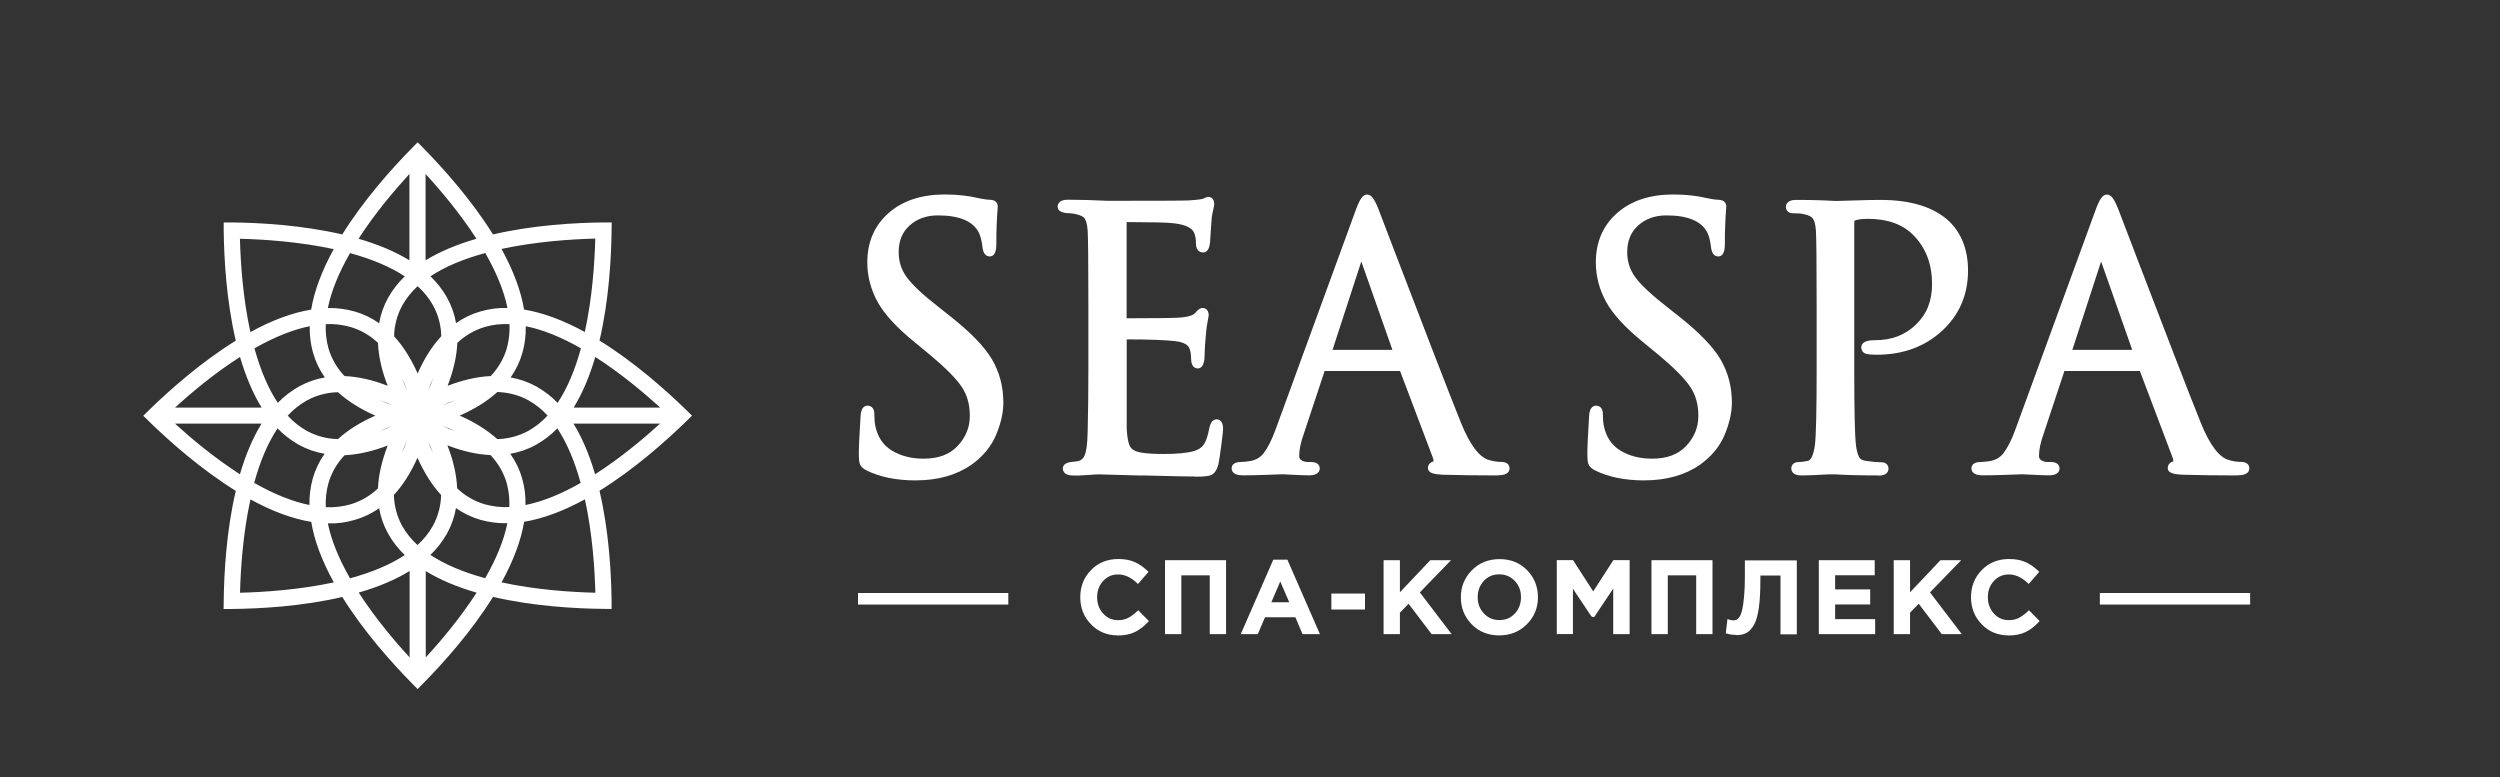 <?xml version="1.0" encoding="UTF-8"?> <svg xmlns="http://www.w3.org/2000/svg" id="_Слой_1" data-name="Слой 1" viewBox="0 0 277.27 86.19"><rect x="0" y="0" width="277.27" height="86.19" fill="#333333" stroke="none"/><defs><style> .cls-1 { fill: none; } .cls-1, .cls-2 { stroke-width: 0px; } .cls-2 { fill: #fff; } </style></defs><g><g><path class="cls-2" d="m29.46,46.78c-1.09,1.66-1.99,3.73-2.69,6.22-3.12-1.96-5.96-4.37-7.95-6.22h10.64Zm-2.69-7.53c.7,2.48,1.6,4.56,2.69,6.22h-10.64c1.99-1.85,4.83-4.26,7.95-6.22h0Zm-.39-12.99c2.76.06,6.95.32,11,1.23-1.44,2.56-2.33,4.92-2.66,7.08-2.16.33-4.54,1.21-7.11,2.65-.92-4.03-1.18-8.21-1.24-10.96h0Zm12.33,1.56c2.43.65,4.73,1.55,6.56,2.82-.8.72-1.47,1.56-2,2.49-.54.98-.9,2.05-1.04,3.16-.89-.68-1.9-1.19-2.98-1.5-1.03-.29-2.11-.41-3.18-.35.39-2.18,1.38-4.45,2.63-6.62h0Zm6.95-9.09v10.6c-1.66-1.09-3.75-1.98-6.24-2.68,1.97-3.11,4.39-5.94,6.24-7.92h0Zm.66,12.74c.76.66,1.4,1.44,1.9,2.31.62,1.12.94,2.37.95,3.64-1.12,1.19-2.07,2.74-2.85,4.64-.78-1.9-1.73-3.44-2.85-4.64,0-1.27.34-2.53.95-3.64.5-.87,1.14-1.65,1.9-2.31h0Zm.66-12.74c1.85,1.98,4.28,4.81,6.24,7.92-2.5.7-4.58,1.59-6.24,2.68v-10.6Zm9.59,15.71c-1.07-.05-2.15.07-3.18.35-1.08.31-2.09.82-2.98,1.5-.14-1.11-.49-2.18-1.04-3.16-.53-.93-1.2-1.77-2-2.49,1.83-1.27,4.13-2.18,6.56-2.82,1.26,2.17,2.24,4.43,2.63,6.62h0Zm9.7-8.18c-.06,2.75-.32,6.93-1.24,10.95-2.57-1.44-4.94-2.32-7.11-2.65-.33-2.15-1.21-4.52-2.66-7.08,4.04-.91,8.24-1.17,11-1.23h0Zm7.56,19.21h-10.64c1.09-1.66,1.99-3.73,2.69-6.22,3.12,1.96,5.96,4.37,7.95,6.22h0Zm-7.95,7.53c-.7-2.49-1.6-4.56-2.69-6.22h10.64c-1.99,1.85-4.83,4.26-7.95,6.22h0Zm.39,12.99c-2.76-.06-6.95-.32-11-1.23,1.44-2.56,2.33-4.92,2.66-7.08,2.16-.33,4.54-1.21,7.11-2.64.92,4.03,1.18,8.21,1.24,10.95h0Zm-12.33-1.56c-2.43-.65-4.73-1.55-6.56-2.82.8-.72,1.47-1.56,2-2.49.54-.98.9-2.05,1.04-3.16.89.68,1.9,1.19,2.98,1.5.88.25,1.79.37,2.7.36.16,0,.32,0,.48-.01-.39,2.18-1.38,4.45-2.64,6.62h0Zm-6.95,9.09v-10.6c1.66,1.09,3.75,1.98,6.24,2.68-1.97,3.11-4.39,5.94-6.25,7.92h0Zm.12-25.52c.09.05.18.09.26.14.69,1.34,1.22,2.76,1.55,4.23-.8-1.28-1.45-2.65-1.91-4.09.03-.09.06-.19.09-.28h0Zm.26-3.89c-.09.05-.18.09-.26.14-.03-.1-.06-.19-.09-.28.46-1.44,1.1-2.81,1.91-4.09-.34,1.47-.86,2.89-1.55,4.23h0Zm5.23-.57c-1.28.8-2.66,1.44-4.1,1.9-.09-.03-.19-.06-.28-.09.05-.09.09-.18.14-.26,1.35-.69,2.77-1.21,4.25-1.55h0Zm3.84-4.81c-.36,1.22-1.02,2.34-1.91,3.25-1.64.06-3.41.48-5.31,1.27.79-1.89,1.22-3.65,1.28-5.29.91-.89,2.03-1.55,3.26-1.91.97-.27,1.98-.37,2.98-.29.07,1-.03,2-.3,2.97h0Zm-1.92,11.55c.9.91,1.56,2.02,1.92,3.25.27.97.37,1.97.29,2.97-1,.07-2.01-.03-2.98-.29-1.23-.36-2.35-1.01-3.26-1.91-.06-1.63-.48-3.4-1.28-5.29,1.9.79,3.67,1.21,5.31,1.27h0Zm-4.11-4.15c1.9-.78,3.46-1.73,4.66-2.84,1.28,0,2.54.34,3.66.95.88.49,1.66,1.13,2.32,1.89-.66.76-1.44,1.4-2.32,1.89-1.12.61-2.38.94-3.66.95-1.2-1.11-2.75-2.06-4.66-2.84h0Zm2.18,2.59c-1.48-.34-2.9-.86-4.25-1.55-.05-.09-.09-.17-.14-.26.1-.03.19-.06.28-.09,1.44.46,2.82,1.1,4.1,1.9Zm5.11,4.45c-.31-1.07-.82-2.08-1.51-2.96,1.11-.14,2.19-.49,3.17-1.03.94-.53,1.78-1.2,2.5-1.99,1.27,1.82,2.19,4.12,2.84,6.54-2.18,1.25-4.45,2.24-6.64,2.62.05-1.07-.07-2.14-.36-3.17Zm.35-17.24c2.19.39,4.47,1.37,6.64,2.62-.65,2.42-1.56,4.72-2.84,6.54-.72-.79-1.57-1.47-2.5-1.99-.98-.54-2.06-.89-3.17-1.03.69-.88,1.2-1.89,1.51-2.96.29-1.03.41-2.1.35-3.17Zm-11.74,24.87c-.76-.66-1.4-1.44-1.9-2.31-.62-1.12-.94-2.37-.95-3.64,1.12-1.19,2.07-2.74,2.85-4.64.78,1.9,1.73,3.44,2.85,4.64,0,1.27-.34,2.53-.95,3.64-.5.87-1.14,1.65-1.9,2.31h0Zm-.66,12.74c-1.85-1.98-4.28-4.81-6.24-7.92,2.5-.7,4.58-1.59,6.24-2.68v10.6Zm-9.59-15.71c.16,0,.32.01.48.01.91,0,1.82-.12,2.7-.36,1.08-.31,2.09-.82,2.98-1.5.14,1.11.49,2.18,1.04,3.16.53.93,1.2,1.77,2,2.49-1.83,1.27-4.13,2.18-6.56,2.82-1.26-2.17-2.24-4.43-2.63-6.62h0Zm-2.8-8.65c.98.54,2.06.89,3.17,1.03-.69.88-1.2,1.89-1.51,2.96-.29,1.03-.41,2.1-.35,3.17-2.19-.39-4.47-1.37-6.64-2.62.65-2.42,1.56-4.72,2.84-6.54.72.79,1.57,1.47,2.5,1.99h0Zm4.84-7.19c-.9-.91-1.56-2.02-1.91-3.25-.27-.97-.37-1.97-.29-2.97,1-.07,2.01.03,2.98.29,1.23.36,2.35,1.01,3.26,1.91.06,1.63.48,3.4,1.28,5.29-1.9-.79-3.67-1.21-5.31-1.27h0Zm6.18,3.11c.05.09.09.17.14.26-.1.03-.19.06-.28.09-1.44-.46-2.82-1.1-4.1-1.9,1.48.34,2.9.86,4.25,1.55h0Zm1.24-.84c-.09-.05-.18-.09-.26-.14-.69-1.34-1.22-2.76-1.55-4.23.8,1.28,1.45,2.65,1.91,4.09-.03.09-.06.19-.09.28h0Zm-.26,3.89c.09-.05.18-.09.26-.14.03.1.06.19.09.28-.46,1.44-1.1,2.81-1.91,4.09.34-1.47.86-2.89,1.55-4.23h0Zm-5.23.57c1.28-.8,2.66-1.44,4.1-1.9.09.03.19.06.28.09-.05.09-.09.18-.14.26-1.35.69-2.77,1.21-4.25,1.55h0Zm-2.47.25c-1.28,0-2.54-.34-3.66-.95-.88-.49-1.66-1.13-2.32-1.89.66-.76,1.44-1.4,2.32-1.89,1.12-.61,2.38-.94,3.66-.95,1.2,1.11,2.75,2.06,4.66,2.84-1.9.78-3.46,1.73-4.66,2.84h0Zm.55,1.31c1.64-.06,3.41-.48,5.31-1.27-.79,1.89-1.22,3.66-1.28,5.29-.91.89-2.03,1.55-3.26,1.91-.97.27-1.98.37-2.98.29-.07-1,.03-2,.29-2.97.36-1.22,1.02-2.34,1.92-3.25Zm-3.18-11.19c.31,1.07.82,2.08,1.51,2.96-1.11.14-2.19.49-3.17,1.03-.94.53-1.78,1.2-2.5,1.99-1.27-1.82-2.19-4.12-2.83-6.53,2.18-1.25,4.45-2.24,6.64-2.62-.05,1.07.07,2.14.35,3.17Zm-8.56,26.9c.06-2.75.32-6.93,1.24-10.96,2.57,1.44,4.94,2.32,7.11,2.64.33,2.15,1.21,4.52,2.66,7.08-4.04.91-8.24,1.17-11,1.23h0Zm.04-11.65c-1.06,4.41-1.33,9.06-1.37,12.31v.67s.67,0,.67,0c3.26-.04,7.94-.31,12.36-1.36,2.38,3.86,5.49,7.35,7.77,9.67l.47.48.47-.48c2.28-2.32,5.39-5.81,7.77-9.67,4.42,1.05,9.1,1.33,12.36,1.36h.67s0-.66,0-.66c-.04-3.25-.31-7.91-1.37-12.31,3.88-2.37,7.38-5.47,9.71-7.74l.48-.47-.48-.47c-2.33-2.27-5.83-5.37-9.71-7.74,1.06-4.41,1.33-9.06,1.37-12.31v-.67s-.67,0-.67,0c-3.26.04-7.94.31-12.36,1.36-2.38-3.86-5.49-7.35-7.77-9.67l-.47-.48-.47.48c-2.28,2.32-5.39,5.81-7.77,9.67-4.42-1.05-9.1-1.33-12.36-1.36h-.67s0,.66,0,.66c.04,3.25.31,7.91,1.37,12.31-3.88,2.37-7.38,5.47-9.71,7.74l-.48.47.48.47c2.33,2.27,5.83,5.37,9.71,7.74Z"></path><path class="cls-2" d="m46.32,76.43l-.64-.65c-2.2-2.24-5.32-5.71-7.72-9.57-4.43,1.04-9.1,1.3-12.25,1.33h-.91s.01-.9.01-.9c.04-3.14.3-7.78,1.34-12.2-3.86-2.39-7.35-5.49-9.61-7.69l-.65-.64.65-.64c2.25-2.19,5.73-5.29,9.61-7.69-1.04-4.42-1.3-9.06-1.34-12.2v-.91s.9,0,.9,0c3.15.03,7.81.3,12.25,1.33,2.4-3.86,5.52-7.33,7.72-9.57l.64-.65.64.65c2.2,2.24,5.31,5.71,7.72,9.57,4.44-1.04,9.1-1.3,12.25-1.33h.91s-.01.9-.01.9c-.04,3.14-.3,7.78-1.34,12.2,3.87,2.39,7.35,5.49,9.61,7.69l.65.64-.65.64c-2.26,2.19-5.74,5.3-9.61,7.69,1.04,4.42,1.3,9.06,1.34,12.2v.91s-.9-.01-.9-.01c-3.15-.03-7.82-.3-12.25-1.33-2.4,3.86-5.51,7.33-7.72,9.57l-.64.65Zm-8.13-10.76l.09.14c2.39,3.88,5.53,7.38,7.74,9.63l.3.31.3-.31c2.21-2.25,5.35-5.75,7.74-9.63l.09-.14.17.04c4.44,1.06,9.15,1.32,12.31,1.36h.43s0-.43,0-.43c-.04-3.15-.3-7.83-1.36-12.26l-.04-.17.15-.09c3.88-2.38,7.4-5.51,9.67-7.71l.31-.3-.31-.3c-2.26-2.2-5.78-5.33-9.67-7.71l-.15-.09.04-.17c1.06-4.43,1.33-9.11,1.36-12.26v-.43s-.43,0-.43,0c-3.16.03-7.86.3-12.31,1.36l-.17.04-.09-.14c-2.39-3.88-5.53-7.38-7.74-9.63l-.3-.31-.3.31c-2.21,2.25-5.35,5.75-7.74,9.63l-.09.14-.17-.04c-4.45-1.06-9.15-1.32-12.31-1.36h-.43s0,.43,0,.43c.04,3.15.3,7.84,1.36,12.26l.04.17-.15.09c-3.89,2.38-7.41,5.51-9.67,7.71l-.31.3.31.3c2.27,2.21,5.78,5.33,9.67,7.71l.15.09-.04.17c-1.06,4.42-1.33,9.11-1.36,12.26v.43s.43,0,.43,0c3.17-.03,7.87-.3,12.31-1.36l.17-.04Zm8.56,8.44v-11.63s.36.24.36.24c1.63,1.07,3.71,1.96,6.18,2.65l.3.08-.17.27c-2.02,3.2-4.53,6.09-6.27,7.96l-.41.43Zm.47-10.77v9.57c1.65-1.79,3.82-4.36,5.64-7.18-2.2-.64-4.1-1.44-5.64-2.39Zm-1.32,10.77l-.41-.43c-1.74-1.86-4.25-4.76-6.27-7.96l-.17-.27.3-.08c2.46-.69,4.54-1.58,6.18-2.65l.36-.24v11.63Zm-6.11-8.38c1.82,2.82,3.99,5.39,5.64,7.18v-9.58c-1.55.95-3.44,1.76-5.64,2.39Zm26.72.49h-.24c-2.8-.07-6.99-.33-11.05-1.24l-.31-.07.16-.28c1.42-2.52,2.31-4.88,2.63-7l.03-.17.17-.03c2.13-.32,4.49-1.2,7.03-2.62l.27-.15.07.31c.92,4.03,1.18,8.21,1.24,11v.25Zm-10.88-1.63c3.8.83,7.7,1.08,10.4,1.15-.07-2.7-.33-6.58-1.16-10.36-2.41,1.32-4.68,2.15-6.74,2.49-.34,2.06-1.18,4.31-2.5,6.71Zm-29.49,1.63v-.25c.07-2.79.33-6.97,1.25-11l.07-.31.27.15c2.53,1.41,4.89,2.3,7.03,2.62l.17.03.03.17c.32,2.12,1.21,4.47,2.63,7l.16.28-.31.07c-4.05.91-8.24,1.18-11.05,1.24h-.25Zm1.64-10.84c-.83,3.78-1.09,7.66-1.16,10.36,2.7-.07,6.6-.33,10.4-1.15-1.32-2.4-2.17-4.66-2.5-6.71-2.07-.34-4.33-1.17-6.74-2.49Zm10.82,9.31l-.09-.16c-1.36-2.35-2.25-4.54-2.63-6.51h-.07s.16-1.31.16-1.31c-.03,0-.05,0-.08,0h-.2s-.01-.22-.01-.22c-.08-1.03.03-2.06.3-3.05.37-1.26,1.05-2.42,1.98-3.35l.07-.07h.09c1.61-.06,3.36-.48,5.23-1.26l.53-.22-.22.53c-.78,1.86-1.2,3.61-1.26,5.2v.1s-.07.06-.07.06c-.94.92-2.1,1.6-3.36,1.97-.93.26-1.88.36-2.84.32l.15.85c.11,0,.21,0,.32,0,.89,0,1.76-.12,2.6-.36,1.05-.3,2.03-.79,2.9-1.46l.32-.25.05.41c.14,1.08.48,2.12,1.01,3.07.52.91,1.17,1.73,1.95,2.43l.22.2-.24.17c-1.69,1.18-3.92,2.14-6.63,2.86l-.17.05Zm-2.24-6.65c.37,1.85,1.2,3.9,2.46,6.1,2.45-.67,4.49-1.53,6.07-2.58-.72-.69-1.34-1.48-1.83-2.35-.5-.89-.84-1.85-1.01-2.85-.83.59-1.75,1.03-2.74,1.31-.89.25-1.83.41-2.77.37-.06,0-.13,0-.19,0Zm-.23-1.79c.91.05,1.81-.06,2.7-.3,1.15-.34,2.22-.95,3.09-1.78.06-1.48.43-3.08,1.08-4.76-1.69.65-3.3,1.01-4.78,1.08-.84.87-1.45,1.93-1.79,3.08-.24.87-.34,1.78-.3,2.68Zm17.91,8.43l-.17-.05c-2.71-.72-4.94-1.68-6.63-2.86l-.24-.17.22-.2c.78-.7,1.44-1.52,1.95-2.43.53-.95.87-1.99,1.01-3.07l.05-.41.32.25c.87.67,1.84,1.16,2.9,1.46.86.24,1.74.35,2.64.35.16,0,.31,0,.47,0h.29s-.05.28-.05.28c-.36,2.02-1.26,4.27-2.66,6.69l-.09.16Zm-6.3-3.13c1.58,1.04,3.62,1.91,6.07,2.58,1.26-2.2,2.09-4.25,2.46-6.1-.09,0-.17,0-.25,0-.91,0-1.82-.12-2.71-.37-.99-.28-1.9-.72-2.74-1.31-.17,1-.51,1.96-1.01,2.85-.49.87-1.11,1.66-1.83,2.35Zm-1.43-.48l-.15-.13c-.78-.68-1.44-1.47-1.95-2.37-.63-1.15-.97-2.45-.98-3.76v-.09s.06-.07.06-.07c1.1-1.17,2.04-2.71,2.81-4.57l.22-.53.22.53c.77,1.86,1.71,3.4,2.81,4.57l.06.07v.09c-.01,1.31-.35,2.61-.98,3.76-.51.9-1.17,1.7-1.95,2.37l-.15.13Zm-2.62-6.17c.02,1.2.34,2.39.92,3.44.45.79,1.02,1.5,1.69,2.11.68-.61,1.25-1.32,1.7-2.11.58-1.05.9-2.24.92-3.44-1-1.09-1.88-2.48-2.62-4.13-.73,1.65-1.61,3.04-2.62,4.13Zm12.39,1.82c-.81,0-1.62-.11-2.41-.32-1.27-.37-2.43-1.05-3.36-1.97l-.07-.06v-.1c-.06-1.59-.48-3.35-1.26-5.2l-.22-.53.53.22c1.87.78,3.62,1.2,5.23,1.25h.09s.07.07.07.07c.92.93,1.61,2.09,1.97,3.35.28,1,.38,2.03.3,3.05v.2s-.22.01-.22.01c-.22.01-.44.02-.65.02Zm-5.38-2.56c.87.83,1.94,1.45,3.1,1.78.88.24,1.78.34,2.69.3.04-.91-.06-1.81-.3-2.69-.34-1.15-.96-2.21-1.79-3.08-1.48-.06-3.09-.42-4.78-1.08.66,1.68,1.02,3.28,1.08,4.76Zm7.09,2.42v-.29c.07-1.05-.05-2.09-.33-3.1-.3-1.05-.8-2.02-1.47-2.88l-.25-.33.41-.05c1.09-.14,2.12-.48,3.09-1.01.91-.51,1.73-1.17,2.44-1.94l.2-.22.17.24c1.18,1.68,2.14,3.91,2.87,6.61l.05.17-.16.09c-2.43,1.4-4.69,2.29-6.72,2.65l-.29.05Zm-1.19-6.24c.59.83,1.03,1.74,1.31,2.72h0c.27.96.4,1.95.37,2.95,1.86-.37,3.92-1.19,6.12-2.45-.67-2.44-1.54-4.47-2.59-6.05-.69.72-1.49,1.33-2.36,1.82-.9.5-1.86.83-2.86,1Zm-21.78,6.24l-.29-.05c-2.03-.36-4.29-1.25-6.72-2.65l-.16-.09.05-.17c.73-2.7,1.69-4.93,2.87-6.61l.17-.24.2.22c.7.78,1.52,1.43,2.44,1.94l.1.06c.93.5,1.93.81,2.98.95l.41.05-.25.32c-.67.87-1.16,1.84-1.47,2.88-.28,1.01-.4,2.05-.35,3.09v.29Zm-6.62-3.02c2.21,1.26,4.27,2.08,6.12,2.45-.02-.99.1-1.98.37-2.95.28-.98.72-1.9,1.31-2.73-1-.17-1.97-.51-2.86-1l-.12-.07c-.83-.48-1.58-1.07-2.24-1.75-1.05,1.57-1.92,3.6-2.59,6.05Zm21.24.07l-.74-1.17c-.81-1.29-1.46-2.68-1.93-4.14l-.02-.07.19-.63.25.14c.09.05.17.09.26.14l.07.03.04.07c.7,1.36,1.23,2.8,1.57,4.29l.31,1.35Zm-2.01-4.82c.19.51.39,1.01.62,1.5-.18-.51-.39-1.01-.62-1.5Zm-4.27,4.82l.31-1.35c.34-1.49.87-2.93,1.57-4.29l.03-.07.07-.03c.09-.04.17-.09.26-.14l.25-.14.2.63-.02.07c-.47,1.45-1.12,2.85-1.93,4.14l-.74,1.17Zm2.01-4.83c-.23.49-.44.99-.63,1.51.23-.49.44-1,.63-1.51Zm-18.28,4.53l-.27-.17c-3.2-2.01-6.11-4.51-7.99-6.25l-.44-.41h11.68l-.24.36c-1.07,1.63-1.97,3.7-2.66,6.16l-.09.3Zm-7.49-6.35c1.8,1.64,4.39,3.81,7.21,5.62.64-2.19,1.45-4.08,2.4-5.62h-9.61Zm46.32,6.35l-.08-.3c-.69-2.45-1.59-4.52-2.66-6.16l-.24-.36h11.68l-.44.41c-1.87,1.74-4.78,4.23-7.99,6.25l-.27.17Zm-2.12-6.35c.95,1.54,1.76,3.43,2.4,5.62,2.83-1.81,5.41-3.98,7.21-5.62h-9.61Zm-9.72,2.24l-1.35-.31c-1.5-.34-2.94-.87-4.3-1.57l-.07-.03-.3-.57.27-.09c.09-.03.19-.06.28-.09l.07-.02.07.02c1.46.47,2.86,1.12,4.16,1.92l1.18.74Zm-4.83-1.99c.49.23.98.43,1.49.61-.49-.23-.98-.43-1.49-.61Zm-10.31,1.99l1.18-.74c1.29-.81,2.69-1.46,4.16-1.92l.07-.02.07.02c.09.03.18.06.28.09l.27.08-.31.58-.07.03c-1.36.7-2.81,1.23-4.3,1.57l-1.35.31Zm4.83-1.99c-.51.18-1,.39-1.49.61.51-.18,1-.39,1.49-.61Zm11.39,1.95l-.07-.06c-1.17-1.09-2.72-2.03-4.59-2.8l-.53-.22.53-.22c1.87-.77,3.41-1.7,4.59-2.8l.07-.06h.09c1.31,0,2.62.35,3.77.98.9.51,1.7,1.16,2.38,1.94l.13.15-.13.15c-.68.78-1.48,1.44-2.38,1.94-1.16.63-2.46.97-3.77.98h-.09Zm-3.96-3.08c1.66.73,3.05,1.61,4.15,2.6,1.2-.02,2.4-.34,3.46-.92.79-.45,1.5-1.01,2.12-1.69-.61-.67-1.32-1.24-2.12-1.69-1.06-.58-2.25-.89-3.45-.92-1.1,1-2.49,1.88-4.15,2.6Zm-13.34,3.08h-.09c-1.31,0-2.61-.35-3.77-.98-.9-.51-1.7-1.17-2.38-1.95l-.13-.15.13-.15c.68-.78,1.48-1.44,2.38-1.94,1.16-.63,2.46-.97,3.77-.98h.09l.07.06c1.17,1.09,2.72,2.03,4.59,2.8l.53.22-.53.22c-1.87.77-3.41,1.7-4.59,2.8l-.07.06Zm-5.75-3.08c.61.67,1.32,1.24,2.12,1.69,1.06.57,2.25.89,3.45.91,1.1-1,2.49-1.88,4.15-2.6-1.66-.73-3.05-1.61-4.15-2.6-1.2.02-2.4.34-3.46.92-.79.45-1.5,1.01-2.12,1.69Zm-2.02-.42h-11.68l.44-.41c1.87-1.73,4.77-4.23,7.99-6.25l.24-.15.11.29c.69,2.45,1.58,4.52,2.66,6.16l.24.36Zm-10.48-.47h9.61c-.95-1.54-1.76-3.43-2.4-5.62-2.84,1.81-5.42,3.98-7.21,5.62Zm55.02.47h-11.68l.24-.36c1.07-1.63,1.97-3.7,2.66-6.16l.09-.3.27.17c3.21,2.02,6.12,4.51,7.99,6.25l.44.41Zm-10.81-.47h9.61c-1.8-1.64-4.38-3.81-7.21-5.62-.64,2.19-1.45,4.08-2.4,5.62Zm-15.13.45l-.07-.02c-.09-.03-.18-.06-.28-.09l-.27-.08.3-.58.07-.03c1.36-.7,2.81-1.23,4.3-1.57l1.35-.31-1.18.74c-1.29.81-2.69,1.46-4.16,1.92l-.07.02Zm2.06-1.3c-.51.18-1,.39-1.49.61.51-.18,1-.39,1.49-.61Zm-6.4,1.3l-.07-.02c-1.46-.46-2.85-1.11-4.15-1.92l-1.18-.74,1.36.31c1.5.34,2.94.87,4.3,1.57l.07.03.3.58-.27.08c-.09.03-.19.06-.28.09l-.07.02Zm-2.05-1.3c.48.22.97.43,1.47.61-.48-.22-.97-.43-1.47-.61Zm19.79,1.07l-.2-.22c-.71-.78-1.53-1.43-2.44-1.94-.96-.53-2-.87-3.08-1.01l-.41-.05.25-.32c.67-.87,1.17-1.84,1.47-2.88.28-1.01.4-2.05.35-3.1v-.29s.28.05.28.05c2.03.36,4.29,1.25,6.72,2.65l.16.09-.05.17c-.73,2.7-1.69,4.93-2.87,6.61l-.17.24Zm-5.27-3.57c1,.17,1.97.51,2.86,1,.87.49,1.67,1.1,2.36,1.82,1.05-1.57,1.92-3.6,2.59-6.05-2.21-1.26-4.27-2.08-6.12-2.45.02,1-.1,1.99-.37,2.95-.28.98-.72,1.9-1.31,2.73Zm-25.86,3.57l-.17-.24c-1.18-1.68-2.14-3.91-2.87-6.61l-.05-.17.16-.09c2.44-1.4,4.7-2.29,6.72-2.65l.29-.05v.29c-.07,1.05.05,2.09.33,3.1.3,1.05.8,2.02,1.47,2.88l.25.32-.41.05c-1.09.14-2.13.48-3.09,1.01-.91.51-1.73,1.17-2.44,1.94l-.2.22Zm-2.54-6.8c.67,2.44,1.54,4.48,2.59,6.05.69-.72,1.49-1.33,2.36-1.82.9-.49,1.86-.83,2.86-1-.59-.83-1.03-1.75-1.31-2.73h0c-.27-.96-.39-1.95-.37-2.95-1.85.37-3.91,1.19-6.12,2.45Zm18.75,5.93l-.19-.63.02-.07c.47-1.45,1.12-2.85,1.93-4.14l.74-1.17-.31,1.35c-.34,1.49-.87,2.93-1.57,4.29l-.03.07-.58.31Zm1.11-2.68c-.23.49-.44.99-.62,1.5.23-.49.44-.99.62-1.5Zm-2.4,2.68l-.58-.31-.03-.07c-.7-1.36-1.23-2.8-1.57-4.29l-.31-1.35.74,1.17c.82,1.29,1.46,2.69,1.93,4.14l.02.07-.19.63Zm-1.12-2.69c.19.51.39,1.01.62,1.5-.19-.51-.39-1.01-.62-1.5Zm4.21,1.78l.22-.53c.78-1.86,1.2-3.61,1.26-5.21v-.1s.07-.06.07-.06c.94-.92,2.1-1.6,3.36-1.96,1-.28,2.03-.37,3.06-.3h.2s.01.22.01.22c.08,1.03-.03,2.06-.3,3.05h0s0,0,0,0c-.37,1.26-1.05,2.41-1.97,3.35l-.07.07h-.09c-1.6.06-3.36.48-5.23,1.26l-.53.22Zm1.95-5.62c-.06,1.48-.43,3.08-1.08,4.76,1.69-.65,3.3-1.02,4.78-1.08.83-.87,1.45-1.93,1.79-3.08.24-.88.34-1.78.3-2.68-.91-.05-1.82.05-2.7.3-1.15.34-2.22.95-3.09,1.78Zm-6.85,5.62l-.53-.22c-1.87-.78-3.62-1.2-5.23-1.25h-.2s-.02-.13-.02-.13c-.89-.92-1.55-2.06-1.92-3.29-.28-1-.38-2.03-.3-3.05v-.2s.22-.01.22-.01c1.03-.07,2.06.03,3.06.3,1.27.37,2.43,1.05,3.36,1.97l.07.06v.1c.06,1.59.48,3.35,1.26,5.2l.22.53Zm-5.65-1.94c1.48.06,3.09.42,4.78,1.08-.66-1.68-1.02-3.28-1.08-4.76-.87-.83-1.94-1.45-3.1-1.78-.88-.24-1.78-.35-2.69-.3-.04.91.06,1.81.3,2.69.34,1.15.96,2.21,1.79,3.08Zm8.1.93l-.22-.53c-.77-1.86-1.71-3.4-2.81-4.57l-.06-.07v-.09c.01-1.31.35-2.61.98-3.76.51-.9,1.17-1.7,1.95-2.37l.26-.22.1.26c.76.67,1.41,1.45,1.91,2.33.63,1.15.97,2.45.98,3.76v.09s-.06.07-.06.07c-1.09,1.17-2.04,2.7-2.81,4.57l-.22.53Zm-2.62-5.35c1.01,1.09,1.88,2.48,2.62,4.13.73-1.66,1.61-3.04,2.62-4.13-.02-1.2-.34-2.39-.92-3.44-.45-.79-1.02-1.5-1.7-2.11-.67.61-1.24,1.32-1.69,2.11-.58,1.05-.9,2.24-.92,3.44Zm-16.25.25l-.07-.31c-.92-4.02-1.18-8.2-1.24-11v-.24s.24,0,.24,0c2.81.06,7.01.33,11.04,1.24l.31.07-.16.28c-1.42,2.52-2.31,4.88-2.63,7l-.03.17-.17.03c-2.13.32-4.49,1.2-7.03,2.62l-.27.15Zm-.84-11.07c.07,2.7.33,6.58,1.16,10.36,2.41-1.32,4.68-2.16,6.74-2.49.34-2.06,1.18-4.31,2.5-6.71-3.79-.82-7.69-1.08-10.4-1.15Zm38.57,11.07l-.27-.15c-2.53-1.42-4.9-2.3-7.03-2.62l-.17-.03-.03-.17c-.32-2.12-1.21-4.47-2.63-7l-.16-.28.31-.07c4.05-.91,8.24-1.18,11.04-1.24h.25s0,.24,0,.24c-.06,2.79-.33,6.97-1.24,11l-.07.31Zm-7.06-3.21c2.06.34,4.33,1.17,6.74,2.49.83-3.78,1.09-7.66,1.16-10.36-2.7.07-6.6.33-10.4,1.15,1.32,2.4,2.16,4.66,2.5,6.71Zm-7.9,2.37l-.05-.41c-.14-1.08-.48-2.12-1.01-3.07-.51-.91-1.17-1.73-1.95-2.43l-.22-.2.24-.17c1.69-1.18,3.92-2.14,6.63-2.86l.17-.05.09.16c1.41,2.42,2.3,4.67,2.66,6.69l.05.29h-.29c-1.05-.07-2.09.05-3.11.33-1.05.3-2.03.79-2.9,1.46l-.32.25Zm-2.48-6.06c.72.69,1.34,1.48,1.83,2.35.5.9.84,1.85,1.01,2.85.83-.59,1.75-1.03,2.74-1.31.97-.27,1.96-.41,2.96-.37-.37-1.85-1.2-3.9-2.46-6.1-2.45.67-4.49,1.53-6.07,2.58Zm-5.34,6.06l-.32-.25c-.87-.67-1.84-1.16-2.9-1.46-1.01-.28-2.06-.41-3.11-.35h-.29s.05-.28.05-.28c.36-2.02,1.26-4.27,2.66-6.69l.09-.16.17.05c2.72.72,4.95,1.69,6.63,2.86l.24.17-.22.2c-.78.7-1.44,1.52-1.95,2.43-.53.95-.87,1.99-1.01,3.07l-.05.41Zm-5.84-2.54c.93,0,1.85.13,2.75.38.99.28,1.91.72,2.74,1.31.17-1,.51-1.96,1.01-2.85.49-.87,1.11-1.66,1.83-2.35-1.57-1.04-3.61-1.91-6.07-2.58-1.26,2.2-2.09,4.25-2.46,6.1.07,0,.14,0,.21,0Zm10.17-4.43v-11.63l.41.43c1.75,1.87,4.25,4.76,6.27,7.96l.17.27-.3.08c-2.46.69-4.54,1.58-6.18,2.65l-.36.24Zm.47-10.43v9.57c1.55-.95,3.44-1.75,5.64-2.39-1.82-2.82-3.99-5.39-5.64-7.18Zm-1.32,10.43l-.36-.24c-1.64-1.07-3.72-1.96-6.18-2.65l-.3-.08.17-.27c2.03-3.2,4.53-6.1,6.27-7.96l.41-.43v11.63Zm-6.11-3.25c2.2.64,4.09,1.44,5.64,2.39v-9.58c-1.64,1.79-3.82,4.35-5.64,7.18Z"></path></g><g><g><path class="cls-2" d="m101.56,52.81c-2.07,0-3.82-.35-5.26-1.06-.26-.13-.43-.27-.49-.43-.07-.16-.1-.51-.1-1.06,0-.68.07-2.07.2-4.16.03-.42.13-.63.31-.63s.27.14.27.43c0,.6.04,1.09.12,1.45.29,1.36.97,2.37,2.04,3.02,1.07.65,2.33.98,3.77.98,1.78,0,3.16-.52,4.14-1.57.98-1.05,1.47-2.26,1.47-3.65s-.32-2.48-.96-3.45c-.64-.97-1.82-2.17-3.55-3.61l-1.77-1.45c-1.96-1.59-3.3-3.05-4.02-4.35-.72-1.31-1.08-2.69-1.08-4.16,0-2.12.73-3.82,2.2-5.12,1.46-1.29,3.44-1.94,5.92-1.94,1.33,0,2.55.13,3.65.39.63.13,1.08.2,1.37.2.26,0,.39.09.39.27l-.04.51c-.03.34-.05.84-.08,1.49-.03.65-.04,1.37-.04,2.16,0,.6-.09.9-.27.9-.16,0-.26-.17-.31-.51-.08-.81-.25-1.46-.51-1.96-.76-1.39-2.39-2.08-4.9-2.08-1.39,0-2.54.41-3.45,1.24-.92.82-1.37,1.93-1.37,3.31,0,1.12.33,2.14.98,3.04.65.9,1.92,2.09,3.8,3.55l1.1.86c2.22,1.75,3.73,3.31,4.53,4.67.8,1.36,1.2,2.88,1.2,4.55,0,1.05-.26,2.18-.76,3.39-.51,1.22-1.37,2.26-2.57,3.12-1.57,1.1-3.54,1.65-5.92,1.65Z"></path><path class="cls-2" d="m101.56,53.28c-2.13,0-3.97-.37-5.46-1.11-.37-.19-.61-.41-.72-.68-.07-.15-.13-.43-.13-1.24,0-.69.07-2.1.2-4.19.06-.93.52-1.07.78-1.07.34,0,.74.24.74.9,0,.57.04,1.02.11,1.35.26,1.24.86,2.13,1.82,2.72.99.61,2.18.91,3.52.91,1.66,0,2.9-.46,3.8-1.42.9-.97,1.34-2.05,1.34-3.33s-.3-2.31-.88-3.19c-.61-.92-1.78-2.1-3.46-3.51l-1.76-1.45c-2-1.62-3.39-3.14-4.13-4.49-.75-1.37-1.14-2.84-1.14-4.38,0-2.25.79-4.09,2.36-5.47,1.55-1.37,3.64-2.06,6.23-2.06,1.37,0,2.63.14,3.76.41.72.15,1.09.18,1.26.18.64,0,.86.4.86.75l-.04.55c-.03.34-.05.83-.08,1.47-.03.65-.04,1.36-.04,2.14,0,.34,0,1.37-.74,1.37-.24,0-.66-.12-.78-.91-.08-.77-.23-1.37-.46-1.81-.66-1.21-2.17-1.83-4.49-1.83-1.28,0-2.3.37-3.14,1.11-.82.74-1.22,1.71-1.22,2.97,0,1.03.29,1.94.89,2.77.62.86,1.87,2.02,3.71,3.45l1.1.87c2.26,1.78,3.82,3.39,4.65,4.8.84,1.43,1.26,3.04,1.26,4.79,0,1.1-.27,2.3-.8,3.57-.54,1.29-1.46,2.41-2.73,3.32-1.65,1.15-3.73,1.74-6.2,1.74Zm-5.29-5.36c-.06,1.1-.09,1.89-.09,2.34,0,.7.06.86.06.88,0,0,.04.08.27.19,1.37.67,3.06,1.01,5.05,1.01,2.27,0,4.17-.53,5.65-1.56,1.12-.8,1.93-1.79,2.4-2.92.48-1.15.73-2.23.73-3.21,0-1.58-.38-3.03-1.13-4.31-.77-1.3-2.25-2.83-4.42-4.53l-1.1-.86c-1.94-1.51-3.21-2.7-3.89-3.64-.71-.98-1.07-2.1-1.07-3.32,0-1.52.51-2.75,1.53-3.66,1-.9,2.27-1.36,3.77-1.36,2.68,0,4.47.78,5.32,2.32.09.16.16.34.23.53,0-.32.02-.62.03-.91.03-.66.05-1.17.08-1.51l.02-.28c-.36-.02-.8-.08-1.37-.2-1.07-.26-2.26-.38-3.55-.38-2.35,0-4.24.61-5.61,1.82-1.37,1.21-2.04,2.77-2.04,4.77,0,1.38.34,2.7,1.02,3.93.69,1.25,2,2.67,3.91,4.22l1.77,1.45c1.75,1.46,2.98,2.71,3.64,3.71.69,1.04,1.04,2.29,1.04,3.71,0,1.5-.54,2.84-1.6,3.97-1.07,1.14-2.58,1.72-4.48,1.72-1.52,0-2.87-.35-4.01-1.05-1.05-.64-1.77-1.6-2.14-2.86Z"></path></g><g><path class="cls-2" d="m121.18,40.89v-6.9c0-4.81-.03-7.64-.08-8.47-.05-.71-.19-1.22-.41-1.55-.22-.33-.65-.56-1.27-.69-.08-.03-.18-.05-.31-.06-.13-.01-.28-.03-.45-.04-.17-.01-.29-.02-.37-.02-.34-.05-.51-.13-.51-.24,0-.21.21-.31.63-.31,1.31,0,2.79.04,4.43.12,5.39,0,8.38-.01,8.98-.04.97-.05,1.57-.13,1.8-.24.21-.1.35-.16.43-.16.1,0,.16.12.16.35,0,.05-.05.27-.14.65-.09.38-.15.78-.18,1.2l-.16,2.35c-.05.44-.16.67-.31.67-.21,0-.31-.17-.31-.51,0-.52-.07-.95-.2-1.29-.26-.81-1.2-1.29-2.82-1.45-.68-.08-2.47-.12-5.37-.12-.16,0-.24.13-.24.39v10.83c0,.26.08.39.24.39,3.56,0,5.64-.03,6.24-.08.99-.08,1.65-.3,1.96-.67.21-.26.37-.39.47-.39.13,0,.2.1.2.31,0,.05-.02.17-.06.35-.04.18-.08.45-.14.78-.05.34-.09.69-.12,1.06-.05.47-.09,1.03-.12,1.67-.03.64-.04.97-.04,1-.05.39-.14.59-.27.59-.18,0-.27-.21-.27-.63s-.05-.78-.16-1.1c-.18-.73-.86-1.16-2.04-1.29-1.18-.13-3.05-.2-5.61-.2-.18,0-.27.09-.27.27v10.16c.05.86.16,1.51.33,1.94.17.43.49.74.96.92.57.24,1.66.35,3.26.35s2.75-.12,3.53-.35c.6-.18,1.05-.49,1.33-.92.29-.43.51-1.09.67-1.98.08-.39.2-.59.35-.59s.24.2.24.59c0,.18-.07.77-.2,1.77-.13.99-.24,1.67-.31,2.04-.13.5-.31.79-.55.88-.24.09-.76.14-1.57.14-.76,0-2.67-.04-5.73-.12-3.14-.08-4.77-.12-4.9-.12-.26,0-.72.03-1.37.08-.65.05-1.16.06-1.53.04-.42,0-.63-.1-.63-.31,0-.1.14-.18.43-.24.5-.05.8-.09.9-.12.47-.1.82-.41,1.04-.9.22-.5.35-1.42.37-2.79.05-2.04.08-4.38.08-7.02Z"></path><path class="cls-2" d="m132.51,52.85c-.76,0-2.67-.04-5.74-.12h-.6c-2.74-.08-4.17-.12-4.3-.12-.25,0-.7.03-1.33.08-.68.05-1.21.07-1.6.04h0c-.95,0-1.06-.55-1.06-.78,0-.36.27-.6.82-.7.5-.05.78-.09.88-.11.33-.07.56-.28.72-.64.13-.3.3-.99.33-2.6.05-2.04.08-4.4.08-7.01v-6.9c0-4.77-.03-7.61-.08-8.44-.06-.77-.21-1.14-.33-1.31-.15-.22-.49-.39-.98-.49-.08-.02-.14-.04-.27-.06l-.43-.04c-.15-.01-.27-.02-.34-.02-.3-.04-.98-.14-.98-.7,0-.23.11-.78,1.1-.78,1.32,0,2.82.04,4.45.12,5.33,0,8.35-.01,8.94-.04,1.26-.07,1.57-.17,1.63-.19.27-.14.46-.2.62-.2.1,0,.63.04.63.82,0,.08-.01.18-.15.76-.09.35-.14.73-.16,1.12l-.16,2.36c-.03.29-.13,1.1-.78,1.1-.13,0-.78-.05-.78-.98,0-.46-.06-.84-.17-1.12-.26-.79-1.46-1.06-2.43-1.15-.64-.08-2.35-.11-5.09-.12v10.67c3.38,0,5.39-.03,5.95-.08,1.13-.09,1.52-.35,1.65-.5.23-.28.49-.56.83-.56s.67.24.67.78c0,.06,0,.17-.07.45-.04.18-.08.43-.13.76-.05.33-.09.67-.11,1.02-.05.48-.09,1.02-.12,1.65-.03.61-.04.94-.04.99-.04.3-.14,1.05-.74,1.05-.22,0-.74-.11-.74-1.1,0-.37-.04-.68-.13-.95-.06-.23-.21-.82-1.65-.98-1.13-.12-2.93-.19-5.36-.19v9.96c.05.78.15,1.39.3,1.77.12.31.35.52.69.66.36.15,1.18.32,3.09.32,1.52,0,2.66-.11,3.4-.33.5-.15.85-.39,1.08-.73.25-.38.45-.98.6-1.8.13-.65.4-.98.82-.98.26,0,.71.14.71,1.06,0,.14-.02.48-.2,1.83-.13,1.02-.24,1.7-.32,2.08-.18.68-.45,1.07-.84,1.22-.19.07-.58.17-1.74.17Zm-13.83-.62h0Zm3.2-.55c.12,0,1.56.03,4.32.1h.6c3.05.09,4.96.13,5.72.13,1.05,0,1.34-.08,1.4-.1h0s.13-.08.26-.57c.06-.3.16-.89.27-1.73-.05.1-.11.2-.17.29-.35.52-.88.9-1.59,1.11-.84.25-2.04.37-3.67.37s-2.8-.13-3.43-.39c-.59-.23-1-.63-1.22-1.18-.19-.48-.31-1.16-.36-2.09v-10.19c0-.45.3-.75.74-.75,2.56,0,4.47.07,5.66.2,1.17.13,1.94.55,2.3,1.24.02-.39.05-.75.09-1.07.03-.36.07-.73.12-1.08.02-.16.05-.3.07-.43-.44.32-1.1.5-2,.57-.61.06-2.66.08-6.27.08-.33,0-.71-.23-.71-.86v-10.83c0-.64.38-.86.71-.86,2.95,0,4.73.04,5.43.12,1.8.17,2.88.76,3.21,1.75l.07-1.08c.03-.44.09-.87.19-1.28.02-.1.04-.18.06-.25-.26.08-.74.17-1.83.23-.62.03-3.56.04-9.01.04-.86-.04-1.68-.07-2.45-.09.3.15.54.35.7.59.27.4.43.98.49,1.78.05.86.08,3.71.08,8.51v6.9c0,2.62-.03,4.98-.08,7.03-.03,1.43-.16,2.4-.41,2.96-.17.37-.4.66-.69.87h0c.67-.06,1.14-.08,1.41-.08Zm13.22-4.32h0Zm-1.52-20.2h0Z"></path></g><g><path class="cls-2" d="m155.34,40.69h-8.43c-.18,0-.31.1-.39.31l-2.35,6.94c-.37,1.02-.55,1.9-.55,2.63,0,.37.14.65.43.84.29.2.61.29.98.29h.35c.34,0,.51.08.51.24,0,.21-.24.31-.71.31-.37,0-.92-.02-1.67-.06-.75-.04-1.17-.06-1.27-.06-.03,0-.59.02-1.69.06-1.1.04-2.01.06-2.75.06-.5,0-.75-.1-.75-.31,0-.16.18-.24.55-.24.21,0,.52-.03.94-.08.84-.1,1.49-.46,1.96-1.08.47-.61.92-1.48,1.33-2.61l8.9-24.36c.37-1.02.65-1.53.86-1.53s.5.47.86,1.41c.1.26.76,1.99,1.98,5.18,1.22,3.19,2.54,6.63,3.96,10.32,1.43,3.69,2.49,6.41,3.2,8.16,1.05,2.56,2.17,4.01,3.37,4.35.47.16.98.24,1.53.24.29,0,.43.08.43.24,0,.21-.26.31-.78.31-2.3,0-4.35-.03-6.16-.08-.78-.05-1.18-.14-1.18-.27s.09-.22.27-.27c.37-.13.44-.48.24-1.06l-3.65-9.65c-.08-.16-.2-.24-.35-.24Zm-8-1.41h7.49c.16,0,.21-.09.16-.27l-3.73-10.59c-.18-.6-.38-.6-.59,0l-3.45,10.59c-.08.18-.04.27.12.27Z"></path><path class="cls-2" d="m166.17,52.73c-2.3,0-4.37-.03-6.17-.08-.78-.05-1.63-.11-1.63-.75,0-.13.04-.56.61-.73,0,0,.05-.11-.08-.45l-3.62-9.57h-8.37l-2.3,6.94c-.35.97-.52,1.8-.52,2.48,0,.21.07.35.23.46.21.14.44.21.72.21h.35c.91,0,.98.54.98.7,0,.29-.15.78-1.18.78-.37,0-.94-.02-1.69-.06-.73-.04-1.15-.06-1.25-.06-.03,0-.32.01-.85.03l-.82.03c-1.1.04-2.03.06-2.76.06-1.06,0-1.22-.49-1.22-.78,0-.21.1-.7,1.02-.7.2,0,.49-.03.88-.08.71-.09,1.25-.38,1.65-.9.44-.57.87-1.41,1.27-2.48l8.9-24.36c.49-1.36.83-1.84,1.3-1.84s.81.45,1.3,1.71c.1.26.76,1.99,1.98,5.18,1.22,3.19,2.54,6.63,3.96,10.31,1.42,3.69,2.49,6.4,3.19,8.15.98,2.41,2.01,3.78,3.07,4.08.44.14.91.22,1.4.22.86,0,.9.59.9.7,0,.36-.22.78-1.25.78Zm-6.4-1.04c.08,0,.17.01.28.02,1.32.04,2.81.06,4.43.07-1.19-.54-2.28-2.01-3.28-4.49-.71-1.75-1.77-4.48-3.2-8.17-1.43-3.69-2.75-7.13-3.96-10.32-1.21-3.19-1.87-4.91-1.98-5.17-.18-.47-.32-.75-.42-.92-.1.18-.24.5-.43,1.03l-8.91,24.36c-.43,1.17-.91,2.09-1.4,2.73-.3.4-.67.7-1.11.92.24,0,.49-.02.76-.03l.82-.03c.57-.02.86-.03.88-.03.11,0,.54.02,1.3.06.05,0,.1,0,.15,0-.36-.28-.55-.68-.55-1.17,0-.78.19-1.72.58-2.79l2.35-6.93c.15-.41.46-.63.84-.63h8.43c.33,0,.61.18.77.49l3.67,9.69c.18.49.19.87.05,1.17-.02.04-.04.08-.06.11Zm-4.93-11.95h-7.49c-.31,0-.47-.17-.53-.26-.08-.13-.15-.35-.02-.66l3.44-10.55c.08-.22.27-.78.75-.78h.01c.49,0,.66.57.72.79l3.72,10.57c.1.34.01.54-.08.66-.07.09-.23.24-.52.24Zm-7.05-.94h6.64l-3.45-9.8-3.19,9.8Z"></path></g><g><path class="cls-2" d="m182.36,52.81c-2.07,0-3.82-.35-5.26-1.06-.26-.13-.43-.27-.49-.43-.07-.16-.1-.51-.1-1.06,0-.68.07-2.07.2-4.16.03-.42.13-.63.31-.63s.27.14.27.43c0,.6.04,1.09.12,1.45.29,1.36.97,2.37,2.04,3.02,1.07.65,2.33.98,3.77.98,1.78,0,3.16-.52,4.14-1.57.98-1.05,1.47-2.26,1.47-3.65s-.32-2.48-.96-3.45c-.64-.97-1.82-2.17-3.55-3.61l-1.77-1.45c-1.96-1.59-3.3-3.05-4.02-4.35-.72-1.31-1.08-2.69-1.08-4.16,0-2.12.73-3.82,2.2-5.12,1.46-1.29,3.44-1.94,5.92-1.94,1.33,0,2.55.13,3.65.39.63.13,1.08.2,1.37.2.26,0,.39.09.39.27l-.04.51c-.03.34-.05.84-.08,1.49-.03.65-.04,1.37-.04,2.16,0,.6-.09.9-.27.9-.16,0-.26-.17-.31-.51-.08-.81-.25-1.46-.51-1.96-.76-1.39-2.39-2.08-4.9-2.08-1.39,0-2.54.41-3.45,1.24-.92.82-1.37,1.93-1.37,3.31,0,1.12.33,2.14.98,3.04.65.9,1.92,2.09,3.8,3.55l1.1.86c2.22,1.75,3.73,3.31,4.53,4.67.8,1.36,1.2,2.88,1.2,4.55,0,1.05-.26,2.18-.76,3.39-.51,1.22-1.37,2.26-2.57,3.12-1.57,1.1-3.54,1.65-5.92,1.65Z"></path><path class="cls-2" d="m182.36,53.28c-2.13,0-3.97-.37-5.46-1.11-.37-.19-.61-.41-.72-.68-.07-.15-.13-.43-.13-1.24,0-.69.07-2.1.2-4.19.06-.93.52-1.07.78-1.07.34,0,.74.24.74.9,0,.57.04,1.02.11,1.35.26,1.24.86,2.13,1.82,2.72.99.61,2.18.91,3.52.91,1.66,0,2.9-.46,3.8-1.42.9-.97,1.34-2.05,1.34-3.33s-.3-2.31-.88-3.19c-.61-.92-1.78-2.11-3.46-3.51l-1.76-1.45c-2-1.62-3.39-3.14-4.13-4.49-.75-1.37-1.14-2.84-1.14-4.38,0-2.25.79-4.09,2.36-5.47,1.55-1.37,3.64-2.06,6.23-2.06,1.37,0,2.63.14,3.76.41.72.15,1.09.18,1.26.18.64,0,.86.4.86.75l-.04.55c-.03.34-.05.83-.08,1.47-.03.65-.04,1.36-.04,2.14,0,.34,0,1.37-.74,1.37-.24,0-.66-.12-.78-.91-.08-.77-.23-1.37-.46-1.81-.66-1.21-2.17-1.83-4.49-1.83-1.28,0-2.3.37-3.14,1.11-.82.74-1.22,1.71-1.22,2.97,0,1.03.29,1.94.89,2.77.62.86,1.87,2.02,3.71,3.45l1.1.87c2.26,1.78,3.82,3.39,4.65,4.8.84,1.43,1.26,3.04,1.26,4.79,0,1.1-.27,2.3-.8,3.57-.54,1.29-1.46,2.41-2.73,3.32-1.65,1.15-3.73,1.74-6.2,1.74Zm-5.29-5.36c-.06,1.1-.09,1.89-.09,2.34,0,.7.06.86.06.88,0,0,.04.08.27.19,1.37.67,3.06,1.01,5.05,1.01,2.27,0,4.17-.53,5.65-1.56,1.12-.8,1.93-1.79,2.4-2.92.48-1.15.73-2.23.73-3.21,0-1.58-.38-3.03-1.13-4.31-.77-1.3-2.25-2.83-4.42-4.53l-1.1-.86c-1.94-1.51-3.21-2.7-3.89-3.64-.71-.98-1.07-2.1-1.07-3.32,0-1.52.51-2.75,1.53-3.66,1-.9,2.27-1.36,3.77-1.36,2.68,0,4.47.78,5.32,2.32.09.16.16.34.23.53,0-.32.02-.62.03-.91.03-.66.05-1.17.08-1.51l.02-.28c-.36-.02-.8-.08-1.37-.2-1.07-.26-2.26-.38-3.55-.38-2.35,0-4.24.61-5.61,1.82-1.37,1.21-2.04,2.77-2.04,4.77,0,1.38.34,2.7,1.02,3.93.69,1.25,2,2.67,3.91,4.22l1.77,1.45c1.75,1.46,2.98,2.71,3.64,3.71.69,1.04,1.04,2.29,1.04,3.71,0,1.5-.54,2.84-1.6,3.97-1.07,1.14-2.58,1.72-4.48,1.72-1.52,0-2.87-.35-4.01-1.05-1.05-.64-1.77-1.6-2.14-2.86Z"></path></g><g><path class="cls-2" d="m201.97,40.89v-6.9c0-4.81-.03-7.64-.08-8.47-.05-.71-.19-1.22-.41-1.55-.22-.33-.65-.56-1.27-.69-.31-.08-.76-.12-1.33-.12-.21,0-.31-.08-.31-.24,0-.21.21-.31.63-.31.52,0,1.12,0,1.8.02.68.01,1.27.03,1.78.06.51.03.79.04.84.04.21,0,.92-.02,2.12-.06,1.2-.04,2.14-.06,2.82-.06,3.27,0,5.7.75,7.3,2.24,1.31,1.26,1.96,2.97,1.96,5.14,0,2.56-.92,4.68-2.75,6.35-1.83,1.67-4.13,2.51-6.9,2.51-.42,0-.69-.01-.82-.04-.29,0-.43-.09-.43-.27,0-.24.35-.35,1.06-.35,1.93,0,3.55-.61,4.84-1.84,1.29-1.23,1.94-2.85,1.94-4.86,0-2.33-.73-4.24-2.2-5.73-1.28-1.31-3.07-1.96-5.37-1.96-.76,0-1.32.08-1.69.24-.21.08-.31.33-.31.75v16.12c0,4.58.07,7.41.2,8.51.08.65.22,1.16.41,1.51.2.35.57.57,1.12.65.73.1,1.32.16,1.77.16.21,0,.31.08.31.24,0,.21-.21.31-.63.31-.63,0-1.33,0-2.1-.02-.77-.01-1.41-.03-1.92-.06-.51-.03-.78-.04-.8-.04h-.71c-.47.03-1.01.05-1.63.08-.61.03-1.09.04-1.43.04-.42,0-.63-.1-.63-.31,0-.16.1-.24.31-.24.31,0,.71-.05,1.18-.16.58-.1.95-.82,1.14-2.16.13-1.1.2-3.94.2-8.51Z"></path><path class="cls-2" d="m208.37,52.73c-.63,0-1.33,0-2.11-.02-.78-.01-1.42-.03-1.94-.06-.48-.03-.74-.04-.79-.04h-.7c-.45.03-.99.05-1.61.08-.62.03-1.11.04-1.45.04-.99,0-1.1-.55-1.1-.78,0-.35.24-.7.78-.7.28,0,.64-.05,1.07-.14.35-.06.63-.72.77-1.76.13-1.07.19-3.91.19-8.45v-6.9c0-4.77-.03-7.61-.08-8.44-.06-.77-.21-1.14-.33-1.31-.15-.22-.49-.39-.98-.49-.3-.08-.71-.11-1.24-.11s-.78-.35-.78-.7c0-.23.11-.78,1.1-.78.53,0,1.13,0,1.81.02.68.01,1.29.03,1.8.06.49.03.76.04.82.04.21,0,.91-.02,2.1-.06,1.21-.04,2.16-.06,2.84-.06,3.38,0,5.94.79,7.62,2.36,1.4,1.35,2.11,3.19,2.11,5.48,0,2.69-.98,4.94-2.9,6.7-1.91,1.75-4.34,2.63-7.22,2.63-.6,0-.8-.03-.91-.05-.57-.04-.81-.39-.81-.74,0-.82,1.15-.82,1.53-.82,1.83,0,3.31-.56,4.52-1.72,1.21-1.15,1.8-2.62,1.8-4.52,0-2.19-.69-4.01-2.06-5.4-1.19-1.21-2.88-1.82-5.04-1.82-.85,0-1.29.11-1.5.2,0,.01-.03.1-.03.32v16.12c0,4.54.06,7.38.19,8.46.07.59.19,1.04.36,1.34.04.08.18.32.77.41.7.1,1.27.15,1.7.15.54,0,.78.35.78.7,0,.23-.11.78-1.1.78Zm-4.82-1.06s.3.01.83.04c.45.02,1,.04,1.66.05-.28-.15-.5-.36-.65-.63-.23-.41-.38-.96-.47-1.68-.13-1.13-.2-3.93-.2-8.57v-16.12c0-.79.34-1.08.62-1.19.4-.18,1.02-.27,1.85-.27,2.42,0,4.34.71,5.71,2.1,1.55,1.57,2.33,3.61,2.33,6.06,0,2.14-.7,3.89-2.09,5.2-.55.52-1.16.95-1.83,1.26,1.3-.39,2.45-1.04,3.44-1.95,1.72-1.57,2.59-3.59,2.59-6.01,0-2.03-.61-3.64-1.82-4.8-1.49-1.39-3.84-2.1-6.97-2.1-.68,0-1.61.02-2.81.06-1.21.04-1.92.06-2.13.06-.05,0-.34-.01-.87-.04-.46-.02-.99-.04-1.59-.06.31.15.55.35.71.6.27.4.43.98.49,1.78.05.86.08,3.71.08,8.51v6.9c0,4.64-.07,7.44-.2,8.57-.07.48-.24,1.72-.94,2.29.56-.03,1.07-.05,1.5-.07h.73Z"></path></g><g><path class="cls-2" d="m237.4,40.69h-8.43c-.18,0-.31.1-.39.31l-2.35,6.94c-.37,1.02-.55,1.9-.55,2.63,0,.37.14.65.43.84.29.2.61.29.98.29h.35c.34,0,.51.08.51.24,0,.21-.24.31-.71.31-.37,0-.92-.02-1.67-.06-.75-.04-1.17-.06-1.27-.06-.03,0-.59.02-1.69.06-1.1.04-2.01.06-2.75.06-.5,0-.75-.1-.75-.31,0-.16.18-.24.55-.24.21,0,.52-.03.94-.08.84-.1,1.49-.46,1.96-1.08.47-.61.92-1.48,1.33-2.61l8.9-24.36c.37-1.02.65-1.53.86-1.53s.5.47.86,1.41c.1.26.76,1.99,1.98,5.18,1.22,3.19,2.54,6.63,3.96,10.32,1.43,3.69,2.49,6.41,3.2,8.16,1.05,2.56,2.17,4.01,3.37,4.35.47.16.98.24,1.53.24.29,0,.43.08.43.24,0,.21-.26.31-.78.31-2.3,0-4.35-.03-6.16-.08-.78-.05-1.18-.14-1.18-.27s.09-.22.27-.27c.37-.13.44-.48.24-1.06l-3.65-9.65c-.08-.16-.2-.24-.35-.24Zm-8-1.41h7.49c.16,0,.21-.09.16-.27l-3.73-10.59c-.18-.6-.38-.6-.59,0l-3.45,10.59c-.08.18-.04.27.12.27Z"></path><path class="cls-2" d="m248.22,52.73c-2.29,0-4.37-.03-6.17-.08-.78-.05-1.63-.11-1.63-.75,0-.13.04-.56.61-.73,0,0,.05-.11-.08-.45l-3.62-9.57h-8.37l-2.3,6.94c-.35.97-.52,1.8-.52,2.48,0,.21.07.35.23.46.21.14.44.21.72.21h.35c.91,0,.98.54.98.7,0,.29-.15.78-1.18.78-.37,0-.94-.02-1.69-.06-.73-.04-1.15-.06-1.25-.06-.03,0-.32.01-.85.03l-.82.03c-1.1.04-2.03.06-2.76.06-1.06,0-1.22-.49-1.22-.78,0-.21.1-.7,1.02-.7.2,0,.49-.03.88-.08.71-.09,1.25-.38,1.65-.9.44-.57.87-1.41,1.27-2.48l8.9-24.36c.49-1.36.83-1.84,1.3-1.84s.81.45,1.3,1.71c.1.26.76,1.99,1.98,5.18,1.22,3.19,2.54,6.63,3.96,10.31,1.42,3.69,2.49,6.4,3.19,8.15.98,2.41,2.01,3.78,3.07,4.08.44.14.91.22,1.4.22.86,0,.9.59.9.7,0,.36-.22.78-1.25.78Zm-6.4-1.04c.08,0,.17.01.28.02,1.32.04,2.81.06,4.43.07-1.19-.54-2.28-2.01-3.29-4.49-.71-1.75-1.77-4.48-3.2-8.17-1.43-3.69-2.75-7.13-3.96-10.32-1.21-3.19-1.87-4.91-1.98-5.17-.18-.47-.32-.75-.42-.92-.1.18-.24.5-.43,1.03l-8.9,24.36c-.43,1.17-.91,2.08-1.4,2.73-.3.4-.67.7-1.11.92.24,0,.49-.02.76-.03l.82-.03c.57-.02.86-.03.88-.03.11,0,.54.02,1.3.06.05,0,.1,0,.15,0-.36-.28-.55-.68-.55-1.17,0-.78.19-1.72.58-2.79l2.35-6.93c.15-.41.46-.63.84-.63h8.43c.33,0,.61.18.77.49l3.67,9.69c.18.49.19.87.05,1.17-.02.04-.04.08-.06.11Zm-4.93-11.95h-7.49c-.31,0-.47-.17-.53-.26-.08-.13-.15-.35-.02-.66l3.44-10.55c.08-.24.25-.78.76-.78.49,0,.66.57.72.79l3.72,10.57c.1.34.01.54-.08.66-.07.09-.23.24-.52.24Zm-7.05-.94h6.64l-3.45-9.8-3.19,9.8Z"></path></g></g><g><g><g><rect class="cls-2" x="95.8" y="65.97" width="15.4" height=".89"></rect><g><rect class="cls-2" x="95.8" y="66.21" width="15.4" height=".39"></rect><rect class="cls-2" x="95.16" y="65.77" width="16.67" height="1.28"></rect></g></g><g><rect class="cls-2" x="233.53" y="65.97" width="15.4" height=".89"></rect><g><rect class="cls-2" x="233.53" y="66.21" width="15.4" height=".39"></rect><rect class="cls-2" x="232.89" y="65.77" width="16.67" height="1.28"></rect></g></g></g><g><g><path class="cls-2" d="m123.97,70.24c-1.12,0-2.06-.39-2.81-1.16-.75-.77-1.13-1.72-1.13-2.85s.38-2.07,1.13-2.85,1.71-1.16,2.87-1.16c.67,0,1.24.1,1.71.31.47.21.91.51,1.32.9l-.88,1.01c-.69-.64-1.42-.96-2.17-.96s-1.35.27-1.83.8c-.48.53-.73,1.19-.73,1.96s.24,1.42.73,1.96c.49.53,1.1.8,1.83.8.44,0,.83-.08,1.17-.25.34-.17.69-.42,1.05-.76l.87.89c-.44.46-.9.8-1.38,1.03-.49.23-1.07.34-1.76.34Z"></path><path class="cls-2" d="m123.97,70.47c-1.18,0-2.18-.41-2.97-1.23-.79-.81-1.19-1.82-1.19-3.01s.4-2.19,1.19-3c.79-.82,1.81-1.23,3.03-1.23.7,0,1.31.11,1.8.33.49.21.95.53,1.39.94l.16.15-1.17,1.35-.17-.16c-.65-.6-1.33-.9-2.02-.9s-1.22.24-1.67.72c-.45.49-.67,1.09-.67,1.81s.22,1.31.67,1.81c.45.49.99.73,1.66.73.41,0,.77-.08,1.07-.23.32-.16.66-.4,1-.72l.16-.15,1.18,1.2-.15.16c-.45.48-.94.84-1.45,1.08-.52.24-1.14.36-1.86.36Zm.06-8.02c-1.11,0-1.99.36-2.71,1.09-.72.74-1.07,1.62-1.07,2.69s.36,1.97,1.07,2.7c.72.73,1.58,1.09,2.65,1.09.65,0,1.21-.11,1.67-.32.4-.19.79-.47,1.16-.83l-.57-.58c-.32.28-.64.5-.95.65-.37.18-.79.27-1.27.27-.79,0-1.46-.29-1.99-.88-.52-.58-.79-1.28-.79-2.11s.26-1.54.78-2.11c.53-.58,1.2-.87,2-.87.75,0,1.47.29,2.15.87l.58-.67c-.35-.3-.72-.54-1.1-.71-.44-.19-.98-.29-1.62-.29Z"></path></g><g><path class="cls-2" d="m129.43,70.11v-7.75h6.32v7.75h-1.36v-6.52h-3.6v6.52h-1.36Z"></path><path class="cls-2" d="m135.98,70.33h-1.81v-6.52h-3.15v6.52h-1.81v-8.2h6.77v8.2Zm-1.36-.45h.91v-7.3h-5.88v7.3h.91v-6.52h4.05v6.52Z"></path></g><g><path class="cls-2" d="m137.97,70.11l3.41-7.81h1.26l3.41,7.81h-1.44l-.79-1.87h-3.67l-.8,1.87h-1.4Zm2.69-3.08h2.67l-1.34-3.1-1.33,3.1Z"></path><path class="cls-2" d="m146.39,70.33h-1.93l-.79-1.87h-3.37l-.8,1.87h-1.89l3.61-8.26h1.56l3.61,8.26Zm-1.63-.45h.95l-3.22-7.36h-.97l-3.22,7.36h.91l.8-1.87h3.96l.79,1.87Zm-1.09-2.63h-3.35l1.67-3.89,1.68,3.89Zm-2.67-.45h1.99l-1-2.31-.99,2.31Z"></path></g><g><path class="cls-2" d="m147.89,67.37v-1.32h3.28v1.32h-3.28Z"></path><path class="cls-2" d="m151.39,67.6h-3.73v-1.77h3.73v1.77Zm-3.28-.45h2.83v-.87h-2.83v.87Z"></path></g><g><path class="cls-2" d="m153.67,70.11v-7.75h1.36v3.9l3.69-3.9h1.67l-3.22,3.33,3.37,4.42h-1.65l-2.65-3.49-1.21,1.24v2.25h-1.36Z"></path><path class="cls-2" d="m160.99,70.33h-2.21l-2.56-3.37-.96.99v2.38h-1.81v-8.2h1.81v3.56l3.37-3.56h2.3l-3.46,3.57,3.52,4.62Zm-1.99-.45h1.09l-3.21-4.21,2.99-3.09h-1.05l-4.01,4.24v-4.24h-.91v7.3h.91v-2.11l1.45-1.49,2.74,3.61Z"></path></g><g><path class="cls-2" d="m169.2,69.07c-.77.78-1.74,1.17-2.91,1.17s-2.14-.39-2.9-1.16c-.76-.78-1.14-1.73-1.14-2.85s.38-2.05,1.15-2.84c.77-.78,1.74-1.17,2.91-1.17s2.14.39,2.9,1.16c.76.78,1.14,1.72,1.14,2.85s-.38,2.05-1.15,2.84Zm-4.78-.88c.5.53,1.13.8,1.89.8s1.39-.27,1.88-.8c.49-.53.74-1.19.74-1.96s-.25-1.42-.75-1.95c-.5-.53-1.13-.8-1.89-.8s-1.39.27-1.88.8c-.49.53-.74,1.19-.74,1.96s.25,1.42.75,1.96Z"></path><path class="cls-2" d="m166.28,70.47c-1.23,0-2.26-.41-3.06-1.23-.8-.82-1.2-1.83-1.2-3s.41-2.17,1.22-2.99c.81-.82,1.84-1.24,3.07-1.24s2.26.41,3.06,1.23c.8.82,1.2,1.83,1.2,3s-.41,2.17-1.22,2.99h0c-.81.82-1.84,1.24-3.07,1.24Zm.02-8.02c-1.11,0-2.03.37-2.75,1.11-.72.74-1.09,1.64-1.09,2.68s.36,1.96,1.08,2.69c.71.73,1.64,1.1,2.74,1.1s2.02-.36,2.75-1.11h0c.72-.73,1.09-1.63,1.09-2.68s-.35-1.95-1.08-2.69c-.72-.74-1.62-1.1-2.74-1.1Zm0,6.77c-.82,0-1.51-.29-2.05-.87h0c-.54-.58-.81-1.29-.81-2.11s.27-1.54.8-2.11c.53-.58,1.22-.87,2.04-.87s1.51.29,2.05.87c.54.58.81,1.28.81,2.11s-.27,1.54-.8,2.11c-.53.58-1.22.87-2.04.87Zm-1.72-1.18c.46.49,1.02.73,1.72.73s1.26-.24,1.71-.73c.46-.49.68-1.09.68-1.81s-.22-1.31-.69-1.8c-.46-.49-1.02-.73-1.72-.73s-1.26.24-1.71.73c-.46.49-.68,1.08-.68,1.81s.23,1.31.69,1.8h0Z"></path></g><g><path class="cls-2" d="m172.88,70.11v-7.75h1.45l2.36,3.67,2.36-3.67h1.45v7.75h-1.36v-5.56l-2.45,3.65h-.04l-2.43-3.63v5.54h-1.34Z"></path><path class="cls-2" d="m180.73,70.33h-1.81v-5.05l-2.1,3.14h-.24l-.11-.1-2.02-3.02v5.02h-1.79v-8.2h1.8l2.24,3.47,2.24-3.47h1.8v8.2Zm-1.36-.45h.91v-7.3h-1.1l-2.48,3.86-2.48-3.86h-1.1v7.3h.89v-6.05l2.67,4,2.69-4.02v6.07Z"></path></g><g><path class="cls-2" d="m183.38,70.11v-7.75h6.32v7.75h-1.36v-6.52h-3.6v6.52h-1.36Z"></path><path class="cls-2" d="m189.93,70.33h-1.81v-6.52h-3.15v6.52h-1.81v-8.2h6.77v8.2Zm-1.36-.45h.91v-7.3h-5.88v7.3h.91v-6.52h4.05v6.52Z"></path></g><g><path class="cls-2" d="m192.59,70.2c-.32,0-.63-.04-.94-.12l.13-1.12c.13.04.28.07.44.07.18,0,.33-.03.46-.08.13-.06.27-.19.41-.39.14-.21.26-.49.34-.85.08-.36.16-.86.22-1.5.06-.64.09-1.41.09-2.31v-1.53h5.32v7.75h-1.36v-6.52h-2.68v.7c0,1.2-.05,2.2-.16,3-.1.79-.27,1.4-.49,1.82-.22.42-.47.71-.75.86-.28.16-.62.24-1.04.24Z"></path><path class="cls-2" d="m192.59,70.42c-.33,0-.67-.04-1-.13l-.19-.05.19-1.58.26.08c.23.08.55.08.75,0,.05-.02.16-.09.31-.31.13-.18.23-.44.31-.77.08-.35.15-.84.21-1.47.06-.63.09-1.41.09-2.29v-1.75h5.76v8.2h-1.81v-6.52h-2.23v.47c0,1.21-.05,2.23-.16,3.03-.11.82-.28,1.45-.51,1.89-.24.45-.52.78-.83.95-.31.18-.7.27-1.15.27Zm-.7-.52c.61.13,1.23.09,1.62-.14.24-.13.46-.4.66-.77.21-.39.36-.98.46-1.74.1-.78.15-1.78.15-2.97v-.92h3.13v6.52h.91v-7.3h-4.87v1.3c0,.9-.03,1.69-.09,2.34-.06.65-.13,1.17-.22,1.53-.09.39-.22.69-.38.92-.17.24-.34.4-.5.47-.23.1-.53.12-.8.08l-.08.67Z"></path></g><g><path class="cls-2" d="m201.94,70.11v-7.75h5.75v1.22h-4.39v2.02h3.89v1.22h-3.89v2.08h4.44v1.22h-5.8Z"></path><path class="cls-2" d="m207.97,70.33h-6.25v-8.2h6.2v1.67h-4.39v1.57h3.89v1.67h-3.89v1.63h4.44v1.67Zm-5.8-.45h5.36v-.77h-4.44v-2.53h3.89v-.77h-3.89v-2.46h4.39v-.77h-5.3v7.3Z"></path></g><g><path class="cls-2" d="m210.25,70.11v-7.75h1.36v3.9l3.69-3.9h1.67l-3.22,3.33,3.37,4.42h-1.65l-2.65-3.49-1.21,1.24v2.25h-1.36Z"></path><path class="cls-2" d="m217.57,70.33h-2.21l-2.56-3.37-.96.99v2.38h-1.81v-8.2h1.81v3.56l3.37-3.56h2.3l-3.46,3.57,3.52,4.62Zm-1.99-.45h1.09l-3.21-4.21,2.99-3.09h-1.05l-4.01,4.24v-4.24h-.91v7.3h.91v-2.11l1.45-1.49,2.74,3.61Z"></path></g><g><path class="cls-2" d="m222.76,70.24c-1.12,0-2.06-.39-2.81-1.16-.75-.77-1.13-1.72-1.13-2.85s.38-2.07,1.13-2.85c.75-.78,1.71-1.16,2.87-1.16.67,0,1.24.1,1.71.31.47.21.91.51,1.32.9l-.88,1.01c-.69-.64-1.42-.96-2.17-.96s-1.35.27-1.83.8c-.48.53-.73,1.19-.73,1.96s.24,1.42.73,1.96c.49.53,1.1.8,1.83.8.44,0,.83-.08,1.17-.25.34-.17.69-.42,1.05-.76l.87.89c-.44.46-.9.8-1.38,1.03-.49.23-1.07.34-1.76.34Z"></path><path class="cls-2" d="m222.76,70.47c-1.18,0-2.18-.41-2.97-1.23-.79-.81-1.19-1.82-1.19-3.01s.4-2.19,1.19-3c.79-.82,1.81-1.23,3.03-1.23.7,0,1.31.11,1.8.33.49.21.95.53,1.39.94l.16.15-1.17,1.35-.17-.16c-.65-.6-1.33-.9-2.02-.9s-1.22.24-1.67.72c-.45.49-.67,1.09-.67,1.81s.22,1.31.67,1.81c.45.49.99.73,1.66.73.41,0,.77-.08,1.07-.23.32-.16.66-.4,1-.72l.16-.15,1.18,1.2-.15.16c-.45.48-.94.84-1.45,1.08-.52.24-1.14.36-1.86.36Zm.06-8.02c-1.11,0-1.99.36-2.71,1.09-.72.74-1.07,1.62-1.07,2.69s.36,1.97,1.07,2.7c.72.73,1.58,1.09,2.65,1.09.65,0,1.21-.11,1.67-.32.4-.19.79-.47,1.16-.83l-.57-.58c-.32.28-.64.5-.95.65-.37.18-.79.27-1.27.27-.79,0-1.46-.29-1.99-.88-.52-.58-.79-1.28-.79-2.11s.26-1.54.78-2.11c.53-.58,1.2-.87,2-.87.75,0,1.47.29,2.15.87l.58-.67c-.35-.3-.72-.54-1.1-.71-.44-.19-.98-.29-1.62-.29Z"></path></g></g></g></g><rect class="cls-1" x="-1312.45" y="-1373.15" width="1892.81" height="2504.3"></rect></svg> 